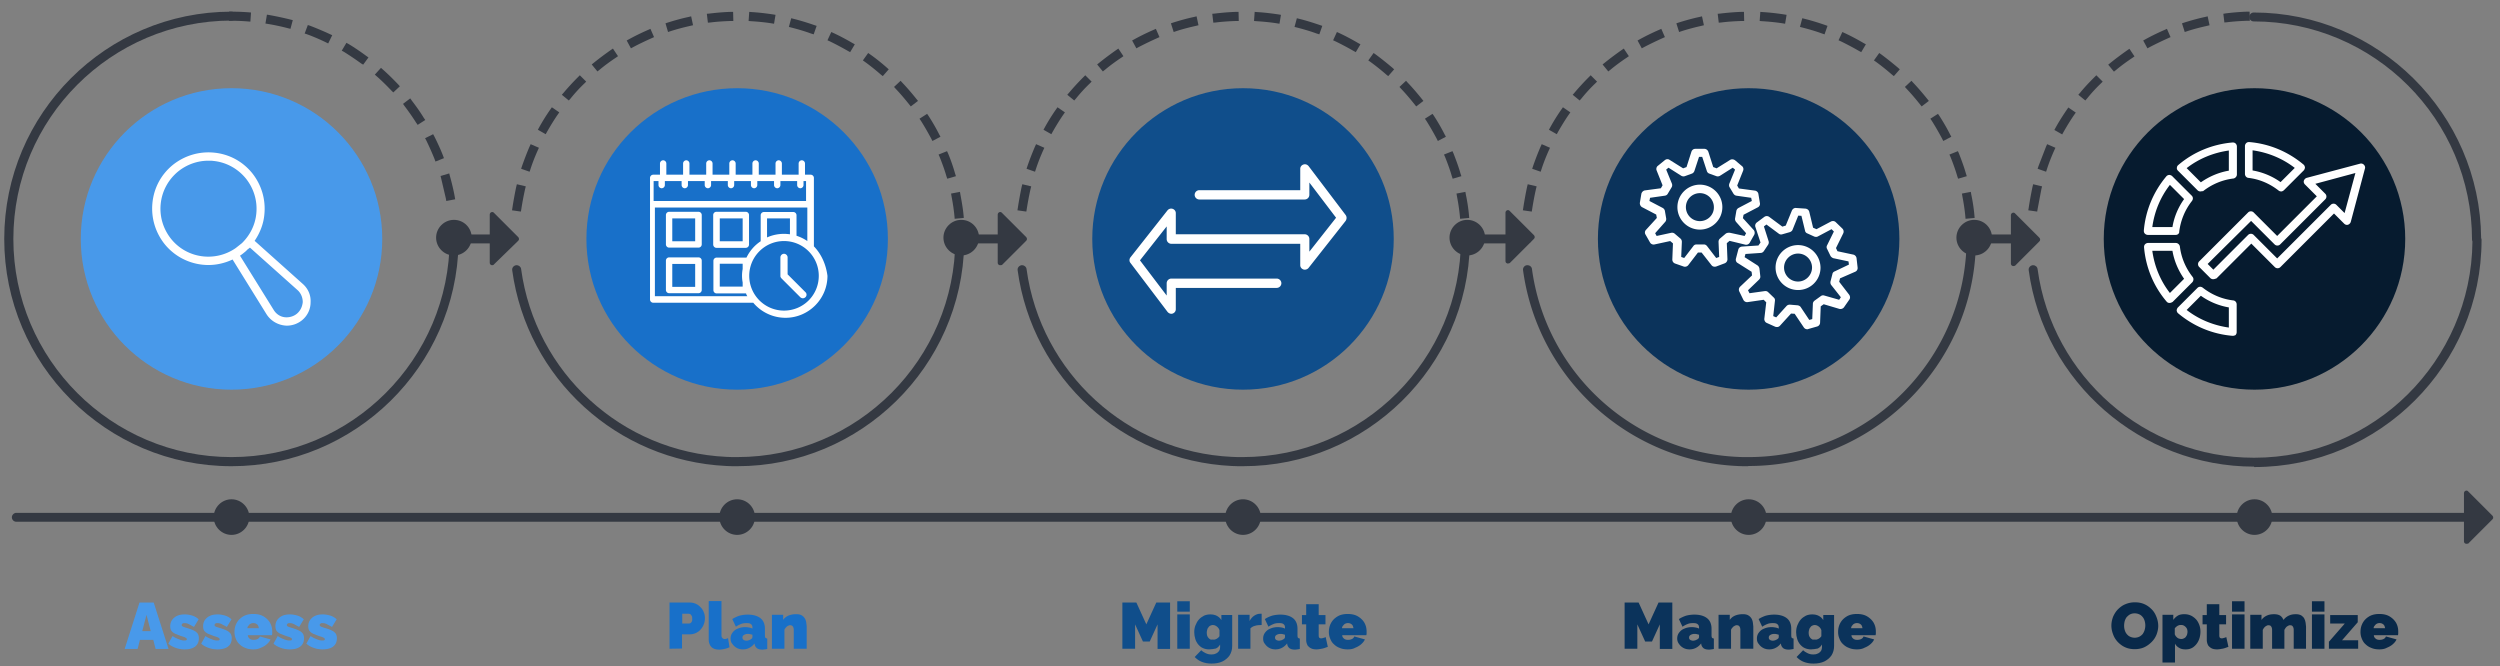 <svg xmlns="http://www.w3.org/2000/svg" xmlns:xlink="http://www.w3.org/1999/xlink" viewBox="0 0 1179.2 314.2" xmlns:v="https://vecta.io/nano"><rect x="0" y="0" width="1179.2" height="314.2" fill="#808080" stroke="none"/><circle cx="109.2" cy="112.7" r="71.1" fill="#4899ea"/><circle cx="347.7" cy="112.7" r="71.1" fill="#1870c9"/><circle cx="586.3" cy="112.7" r="71.1" fill="#104e8b"/><circle cx="824.8" cy="112.7" r="71.1" fill="#0b335b"/><circle cx="1063.4" cy="112.7" r="71.1" fill="#061b2f"/><g fill="#343942"><path d="M1163.4 256.5c-.2 0-.3 0-.5-.1-.5-.2-.7-.6-.7-1.1v-22.7c0-.5.3-.9.7-1.1.5-.2 1-.1 1.3.3l11.4 11.4c.2.2.4.5.4.9s-.1.6-.4.9l-11.4 11.4c-.2 0-.5.1-.8.1zM109.2 219.9C50.1 219.9 2 171.8 2 112.7S50.1 5.5 109.2 5.5c1.2 0 2.1 1 2.1 2.1s-1 2.1-2.1 2.1C52.4 9.8 6.3 56 6.3 112.7s46.2 102.9 102.9 102.9 102.9-46.2 102.9-102.9c0-1.2 1-2.1 2.1-2.1h27.7c1.2 0 2.1 1 2.1 2.1 0 1.2-1 2.1-2.1 2.1h-25.6c-1.1 58.1-48.9 105.1-107.1 105.1z"/><path d="M109.2 218.7c-58.4 0-106-47.5-106-106s47.5-106 106-106c.5 0 .9.4.9.9s-.4.9-.9.9C51.8 8.6 5.1 55.3 5.1 112.7s46.7 104.1 104.1 104.1 104.1-46.7 104.1-104.1c0-.5.4-.9.9-.9h27.7c.5 0 .9.4.9.9s-.4.9-.9.9h-26.8c-.4 58-47.8 105.1-105.9 105.1z"/><path d="M210.3 93.6l-2.2-9.4-.3-1.2 4.1-1.2.3 1.2c.9 3.2 1.7 6.5 2.3 9.8l.2 1.2-4.2.8-.2-1.2zM205 75.1c-1.2-3-2.5-5.9-3.9-8.8l-.6-1.1 3.8-1.9.6 1.1c1.5 3 2.9 6 4.1 9.1l.4 1.1-4 1.6-.4-1.1zm-8.7-17.2c-1.7-2.7-3.6-5.4-5.5-7.9l-.7-1 3.4-2.6.7 1c2 2.6 4 5.4 5.7 8.2l.7 1-3.6 2.3-.7-1zm-11.7-15.2c-2.2-2.3-4.5-4.6-6.9-6.7l-.9-.8 2.9-3.2.9.8c2.5 2.2 4.9 4.6 7.2 7l.8.9-3.1 2.9-.9-.9zm-14.3-12.8c-2.6-1.9-5.3-3.7-8-5.4l-1.1-.6 2.2-3.7 1.1.6c2.8 1.7 5.6 3.6 8.3 5.6l1 .7-2.5 3.4-1-.6zM153.8 20c-2.9-1.4-5.9-2.7-8.9-3.8l-1.2-.4 1.5-4 1.2.4c3.1 1.2 6.2 2.5 9.2 3.9l1.1.5-1.9 3.9-1-.5zm-18-6.7c-3.1-.8-6.3-1.5-9.4-2l-1.2-.2.7-4.2 1.2.2c3.3.6 6.6 1.3 9.8 2.1l1.2.3-1.1 4.1-1.2-.3zm-19-3.2a97.18 97.18 0 0 0-7.7-.3H108V5.5h1.2a108.96 108.96 0 0 1 8 .3l1.2.1-.3 4.3-1.3-.1z"/><path d="M211.5 93.3l-2.2-9.5 1.8-.5 2.3 9.6-1.9.4zm-5.3-18.6l-4-8.9 1.6-.8c1.5 2.9 2.8 6 4.1 9l-1.7.7zm-8.8-17.4l-5.6-8 1.4-1.1 5.7 8.1-1.5 1zm-11.9-15.4c-2.2-2.4-4.5-4.7-7-6.8l1.2-1.4 7.1 6.9-1.3 1.3zm-14.5-13l-8.1-5.4.9-1.6 8.2 5.5-1 1.5zm-16.6-10.1l-9-3.8.6-1.7c3.1 1.1 6.2 2.4 9.1 3.9l-.7 1.6zm-18.3-6.7l-9.5-2.1.3-1.8c3.2.5 6.5 1.3 9.7 2.1l-.5 1.8zm-19.2-3.2l-7.7-.3V6.7l7.9.3-.2 1.9zm230.9 211c-1.9 0-3.6 0-5.2-.1-51.5-2.5-94-41.3-101-92.3-.2-1.2.7-2.2 1.8-2.4h.1.2c1.1 0 2 .8 2.1 1.8 6.7 49 47.5 86.3 96.9 88.6 1.6.1 3.2.1 5 .1 56.7 0 102.9-46.2 102.9-102.9 0-1.2 1-2.1 2.1-2.1h27.6c1.2 0 2.1 1 2.1 2.1 0 1.2-1 2.1-2.1 2.1h-25.5c-1 58.1-48.8 105.1-107 105.1h0z"/><path d="M347.8 218.7h0c-1.8 0-3.6 0-5.1-.1-50.9-2.4-92.9-40.8-99.8-91.3-.1-.5.3-1 .8-1 .5-.1 1 .3 1 .8 6.8 49.6 48.1 87.3 98.1 89.7 1.6.1 3.3.1 5 .1 57.4 0 104.1-46.7 104.1-104.1 0-.5.4-.9.9-.9h27.6c.5 0 .9.4.9.9s-.4.9-.9.9h-26.7c-.5 57.9-47.8 104.9-105.9 105h0zM450.2 102c-.3-3.2-.8-6.4-1.4-9.5l-.2-1.2 4.2-.8.2 1.2c.6 3.3 1.2 6.6 1.5 9.9l.1 1.2-4.3.4-.1-1.2zm-208.7-2.8l.2-1.2a171.55 171.55 0 0 1 1.8-9.9l.3-1.2 4.2 1-.3 1.2c-.7 3.1-1.3 6.3-1.8 9.5l-.2 1.2-4.2-.6zm204.9-16.1c-.9-3.1-2-6.1-3.2-9.1l-.5-1.1 4-1.6.5 1.1a82.17 82.17 0 0 1 3.3 9.5l.4 1.2-4.1 1.2-.4-1.2zm-200.6-3.5l.4-1.2c1.1-3.1 2.3-6.3 3.6-9.3l.5-1.1 3.9 1.7-.5 1.1c-1.3 2.9-2.5 5.9-3.5 9l-.4 1.2-4-1.4zm193.4-14.3c-1.5-2.8-3.1-5.6-4.8-8.3l-.7-1 3.6-2.3.7 1c1.8 2.8 3.5 5.7 5 8.7l.6 1.1-3.8 2-.6-1.2zm-185.5-4.1l.6-1.1c1.6-2.9 3.4-5.8 5.3-8.5l.7-1 3.5 2.4-.7 1c-1.8 2.6-3.5 5.4-5.1 8.2l-.6 1.1-3.7-2.1zm175.1-12c-2-2.5-4.1-5-6.3-7.3l-.8-.9 3.1-2.9.8.9c2.3 2.4 4.5 5 6.6 7.6l.8 1-3.4 2.6-.8-1zM265 44.7l.8-.9c2.1-2.5 4.4-5 6.8-7.4l.9-.9 3 3-.9.9a72.95 72.95 0 0 0-6.5 7.1l-.8.9-3.3-2.7zm150.5-9.5a109.44 109.44 0 0 0-7.5-6l-1-.7 2.5-3.5 1 .7c2.7 1.9 5.3 4 7.8 6.2l.9.8-2.8 3.2-.9-.7zm-136.4-4.8l1-.8c2.6-2.1 5.3-4.1 8-6l1-.7 2.4 3.6-1 .7c-2.7 1.8-5.3 3.7-7.7 5.7l-1 .8-2.7-3.3zM399.9 24a137.97 137.97 0 0 0-8.5-4.5l-1.1-.5 1.8-3.9 1.1.5c3 1.4 6 3 8.9 4.7l1.1.6-2.2 3.7-1.1-.6zm-104.3-4.9l1.1-.6c2.9-1.6 6-3.1 9-4.4l1.1-.5 1.7 3.9-1.1.5c-2.9 1.3-5.9 2.7-8.7 4.2l-1.1.6-2-3.7zm86.9-3.3c-3-1.1-6.1-2-9.2-2.8l-1.2-.3 1.1-4.1 1.2.3c3.2.8 6.4 1.8 9.6 2.9l1.2.4-1.4 4-1.3-.4zM313.9 11l1.2-.4c3.2-1 6.4-1.9 9.7-2.6l1.2-.3.9 4.2-1.3.3c-3.1.7-6.2 1.5-9.3 2.5l-1.2.4-1.2-4.1zm50 0c-3.2-.5-6.4-.8-9.6-1l-1.2-.1.3-4.3 1.2.1c3.3.2 6.7.6 10 1.1l1.2.2-.7 4.2-1.2-.2zm-30.5-4.5l1.2-.1c3.3-.4 6.7-.7 10-.8h1.2l.1 4.3h-1.2c-3.2.1-6.4.3-9.6.7l-1.2.1-.5-4.2z"/><path d="M453.8 112.7H452v-1.1h1.8v1.1zm-2.4-10.8c-.3-3.2-.8-6.5-1.5-9.6l1.8-.4 1.5 9.8-1.8.2zm-206.8-3.5l-1.8-.2c.4-3.3 1.1-6.5 1.8-9.7l1.8.4-1.8 9.5zm203-15.6c-.9-3.1-2-6.2-3.2-9.2l1.7-.7 3.3 9.3-1.8.6zm-198.5-3.4l-1.7-.6c1-3.1 2.3-6.2 3.6-9.2l1.7.7c-1.4 3-2.6 6.1-3.6 9.1zm191.2-14.6c-1.5-2.9-3.1-5.7-4.9-8.4l1.5-1 5 8.6-1.6.8zM257 61.7l-1.6-.9c1.6-2.9 3.4-5.7 5.3-8.4l1.5 1c-1.9 2.7-3.6 5.5-5.2 8.3zm172.7-13.3l-6.4-7.4 1.3-1.3 6.5 7.5-1.4 1.2zm-161.6-2.7l-1.4-1.2 6.7-7.3 1.3 1.3-6.6 7.2zm148.2-11.4l-7.6-6.1 1.1-1.5c2.7 1.9 5.3 4 7.8 6.2l-1.3 1.4zM281.9 32l-1.2-1.4 8-5.9 1 1.5-7.8 5.8zm118.7-9.1l-8.6-4.5.8-1.6 8.8 4.6-1 1.5zm-102.5-1.7l-.9-1.6c2.9-1.6 5.9-3 8.9-4.3l.7 1.7c-2.9 1.2-5.9 2.6-8.7 4.2zm84.8-6.6l-9.3-2.9.5-1.8c3.2.8 6.4 1.8 9.5 2.9l-.7 1.8zM316 13.5l-.6-1.7 9.6-2.6.4 1.8-9.4 2.5zm48.1-3.7l-9.7-1.1.1-1.8c3.3.2 6.6.6 9.8 1.1l-.2 1.8zM335 9.3l-.2-1.8c3.3-.4 6.6-.7 9.9-.7l.1 1.8-9.8.7zm251.3 210.6c-1.9 0-3.6 0-5.3-.1-51.5-2.5-94-41.3-101-92.3-.2-1.2.7-2.2 1.8-2.4h.1.2c1.1 0 2 .8 2.1 1.8 6.7 49 47.5 86.3 96.9 88.6 1.6.1 3.3.1 5 .1 56.8 0 103-46.2 103-102.9 0-1.2 1-2.1 2.1-2.1h29.2c1.2 0 2.1 1 2.1 2.1 0 1.2-1 2.1-2.1 2.1h-27.1c-1 58.1-48.8 105.1-107 105.1z"/><path d="M586.3 218.7c-1.9 0-3.6 0-5.2-.1-50.9-2.4-92.9-40.8-99.8-91.3-.1-.5.3-1 .8-1 .5-.1 1 .3 1 .8 6.8 49.6 48.1 87.3 98.1 89.7 1.6.1 3.3.1 5.1.1 57.5 0 104.2-46.7 104.2-104.1 0-.5.4-.9.9-.9h29.2c.5 0 .9.4.9.9s-.4.9-.9.9h-28.3c-.5 57.9-47.9 105-106 105zM688.6 102c-.3-3.2-.8-6.4-1.4-9.5l-.2-1.2 4.2-.8.2 1.2c.7 3.3 1.2 6.6 1.5 9.9l.1 1.2-4.3.4-.1-1.2zm-208.7-2.8l.2-1.2a171.55 171.55 0 0 1 1.8-9.9l.3-1.2 4.2 1-.3 1.2c-.7 3.1-1.3 6.3-1.8 9.5l-.2 1.2-4.2-.6zm204.9-16.1c-.9-3.1-2-6.1-3.2-9.1l-.5-1.1 4-1.6.5 1.1c1.2 3.1 2.4 6.3 3.3 9.5l.4 1.2-4.1 1.2-.4-1.2zm-200.6-3.5l.4-1.2c1.1-3.2 2.3-6.3 3.6-9.3l.5-1.1 3.9 1.7-.5 1.1c-1.3 2.9-2.5 5.9-3.5 9l-.4 1.2-4-1.4zm193.4-14.3c-1.5-2.8-3.1-5.6-4.8-8.3l-.7-1 3.6-2.3.7 1c1.8 2.8 3.5 5.7 5 8.7l.6 1.1-3.8 2-.6-1.2zm-185.4-4.1l.6-1.1c1.6-2.9 3.4-5.8 5.3-8.5l.7-1 3.5 2.4-.7 1c-1.8 2.6-3.5 5.4-5.1 8.2l-.6 1.1-3.7-2.1zm175-12c-2-2.5-4.1-5-6.3-7.3l-.8-.9 3.1-2.9.8.9c2.3 2.4 4.5 5 6.6 7.6l.8 1-3.4 2.6-.8-1zm-163.8-4.5l.8-.9c2.1-2.5 4.4-5 6.8-7.4l.9-.9 3 3-.9.9a72.95 72.95 0 0 0-6.5 7.1l-.8.9-3.3-2.7zm150.5-9.5a109.44 109.44 0 0 0-7.5-6l-1-.7 2.5-3.5 1 .7c2.7 2 5.3 4.1 7.8 6.2l.9.8-2.8 3.2-.9-.7zm-136.4-4.8l1-.8c2.6-2.1 5.3-4.1 8-6l1-.7 2.4 3.6-1 .7c-2.7 1.8-5.3 3.7-7.7 5.7l-1 .8-2.7-3.3zM638.4 24a137.97 137.97 0 0 0-8.5-4.5l-1.1-.5 1.8-3.9 1.1.5c3 1.4 6 3 8.9 4.7l1.1.6-2.2 3.7-1.1-.6zM534 19.1l1.1-.6c2.9-1.6 6-3.1 9-4.4l1.1-.5 1.7 3.9-1.1.5c-2.9 1.3-5.8 2.7-8.7 4.2l-1.1.6-2-3.7zm87-3.3c-3-1.1-6.1-2-9.2-2.8l-1.2-.3 1.1-4.1 1.2.3c3.2.8 6.4 1.8 9.6 2.9l1.2.4-1.4 4-1.3-.4zM552.3 11l1.2-.4c3.2-1 6.4-1.9 9.7-2.6l1.2-.3.9 4.2-1.2.3c-3.1.7-6.3 1.5-9.3 2.5l-1.2.4-1.3-4.1zm50 0c-3.2-.5-6.4-.8-9.6-1l-1.2-.1.3-4.3 1.2.1c3.3.2 6.7.6 10 1.1l1.2.2-.7 4.2-1.2-.2zm-30.5-4.5l1.2-.1c3.3-.4 6.7-.7 10-.8h1.2l.1 4.3h-1.2c-3.2.1-6.4.3-9.6.7l-1.2.1-.5-4.2z"/><path d="M692.2 112.7h-1.8v-1.1h1.8v1.1zm-2.4-10.8c-.3-3.2-.8-6.5-1.5-9.6l1.8-.4 1.5 9.8-1.8.2zm-206.7-3.5l-1.8-.2c.4-3.3 1.1-6.5 1.8-9.7l1.8.4c-.8 3.1-1.4 6.3-1.8 9.5zM686 82.8c-.9-3.1-2-6.2-3.2-9.2l1.7-.7 3.3 9.3-1.8.6zm-198.5-3.4l-1.7-.6 3.6-9.2 1.7.7c-1.4 3-2.6 6.1-3.6 9.1zm191.2-14.6c-1.5-2.9-3.1-5.7-4.9-8.4l1.5-1 5 8.6-1.6.8zm-183.3-3.1l-1.6-.9c1.6-2.9 3.4-5.7 5.3-8.4l1.5 1-5.2 8.3zm172.7-13.3l-6.4-7.4 1.3-1.3 6.5 7.5-1.4 1.2zm-161.6-2.7l-1.4-1.2 6.7-7.3 1.3 1.3-6.6 7.2zm148.3-11.4l-7.6-6.1 1.1-1.5c2.7 1.9 5.3 4 7.8 6.2l-1.3 1.4zM520.4 32l-1.2-1.4a78.59 78.59 0 0 1 8-5.9l1 1.5c-2.7 1.8-5.3 3.8-7.8 5.8zM639 22.9l-8.6-4.5.8-1.6 8.8 4.6-1 1.5zm-102.5-1.7l-.9-1.6c2.9-1.6 5.9-3 8.9-4.3l.7 1.7c-2.9 1.2-5.8 2.6-8.7 4.2zm84.9-6.6l-9.3-2.9.5-1.8c3.2.8 6.4 1.8 9.5 2.9l-.7 1.8zm-67-1.1l-.6-1.7 9.6-2.6.4 1.8-9.4 2.5zm48.1-3.7l-9.7-1.1.1-1.8c3.3.2 6.6.6 9.8 1.1l-.2 1.8zm-29.1-.5l-.2-1.8c3.3-.4 6.6-.7 9.9-.7l.1 1.8-9.8.7zm251.2 210.6c-1.8 0-3.6 0-5.2-.1-51.5-2.5-94-41.3-101-92.3-.2-1.2.7-2.3 1.8-2.4h.3c1.1 0 2 .8 2.1 1.8 6.7 49 47.5 86.3 96.9 88.6 1.6.1 3.3.1 5 .1h.2c56.7 0 102.9-46.2 102.9-102.9 0-1.2 1-2.1 2.1-2.1H959c1.2 0 2.1 1 2.1 2.1 0 1.2-1 2.1-2.1 2.1h-27c-1.1 58-49 105-107.2 105h-.2v.1z"/><path d="M824.8 218.7h-.2c-1.8 0-3.5 0-5.1-.1-50.9-2.4-92.9-40.8-99.8-91.3-.1-.5.3-1 .8-1 .5-.1 1 .3 1 .8 6.8 49.6 48.1 87.3 98.1 89.7 1.6.1 3.3.1 5.1.1h.2c57.4 0 104.1-46.7 104.1-104.1 0-.5.4-.9.9-.9H959c.5 0 .9.4.9.9s-.4.9-.9.9h-28.2c-.5 57.9-47.8 105-106 105zM927 102c-.3-3.2-.8-6.4-1.4-9.5l-.2-1.2 4.2-.8.2 1.2c.7 3.3 1.2 6.6 1.5 9.9l.1 1.2-4.3.4-.1-1.2zm-208.7-2.8l.2-1.2a171.55 171.55 0 0 1 1.8-9.9l.3-1.2 4.2 1-.3 1.2c-.7 3.1-1.3 6.3-1.8 9.5l-.2 1.2-4.2-.6zm204.9-16.1c-.9-3.1-2-6.1-3.2-9.1l-.5-1.1 4-1.6.5 1.1c1.2 3.1 2.4 6.3 3.3 9.5l.4 1.2-4.1 1.2-.4-1.2zm-200.5-3.5l.4-1.2c1.1-3.2 2.3-6.3 3.6-9.3l.5-1.1 3.9 1.7-.5 1.1c-1.3 2.9-2.5 5.9-3.5 9l-.4 1.2-4-1.4zM916 65.3c-1.5-2.8-3.1-5.6-4.8-8.3l-.7-1 3.6-2.3.7 1c1.8 2.8 3.5 5.7 5 8.7l.6 1.1-3.8 2-.6-1.2zm-185.4-4.1l.6-1.1c1.6-2.9 3.4-5.8 5.3-8.5l.7-1 3.5 2.4-.7 1c-1.8 2.6-3.5 5.4-5.1 8.2l-.6 1.1-3.7-2.1zm175-12c-2-2.5-4.1-5-6.3-7.3l-.8-.9 3.1-2.9.8.9c2.3 2.4 4.5 5 6.6 7.6l.8 1-3.4 2.6-.8-1zm-163.8-4.5l.8-.9c2.1-2.5 4.4-5 6.8-7.4l.9-.9 3 3-.9.9a72.95 72.95 0 0 0-6.5 7.1l-.8.9-3.3-2.7zm150.6-9.5a109.44 109.44 0 0 0-7.5-6l-1-.7 2.5-3.5 1 .7c2.7 2 5.3 4.1 7.8 6.2l.9.8-2.8 3.2-.9-.7zm-136.5-4.8l1-.8c2.6-2.1 5.3-4.1 8-6l1-.7 2.4 3.6-1 .7c-2.7 1.8-5.3 3.7-7.7 5.7l-1 .8-2.7-3.3zM876.8 24a137.97 137.97 0 0 0-8.5-4.5l-1.1-.5 1.8-3.9 1.1.5c3 1.4 6 3 8.9 4.7l1.1.6-2.2 3.7-1.1-.6zm-104.4-4.9l1.1-.6c2.9-1.6 6-3.1 9-4.4l1.1-.5 1.7 3.9-1.1.5c-2.9 1.3-5.8 2.7-8.7 4.2l-1.1.6-2-3.7zm87-3.3c-3-1.1-6.1-2-9.2-2.8l-1.2-.3 1.1-4.1 1.2.3c3.2.8 6.4 1.8 9.6 2.9l1.1.4-1.4 4-1.2-.4zM790.7 11l1.2-.4c3.2-1 6.4-1.9 9.7-2.6l1.2-.3.9 4.2-1.2.3c-3.1.7-6.2 1.5-9.3 2.5l-1.2.4-1.3-4.1zm50.1 0c-3.2-.5-6.4-.8-9.6-1l-1.2-.1.3-4.3 1.2.1c3.3.2 6.7.6 10 1.1l1.2.2-.7 4.2-1.2-.2zm-30.6-4.5l1.2-.1c3.3-.4 6.7-.7 10-.8h1.2l.1 4.3h-1.2c-3.2.1-6.4.3-9.6.7l-1.2.1-.5-4.2z"/><path d="M930.6 112.7h-1.8v-1.1h1.8v1.1zm-2.4-10.8c-.3-3.2-.8-6.5-1.5-9.6l1.8-.4 1.5 9.8-1.8.2zm-206.7-3.5l-1.8-.2c.4-3.3 1.1-6.5 1.8-9.7l1.8.4c-.8 3.1-1.4 6.3-1.8 9.5zm202.9-15.6c-.9-3.1-2-6.2-3.2-9.2l1.7-.7 3.3 9.3-1.8.6zm-198.5-3.4l-1.7-.6 3.6-9.2 1.7.7-3.6 9.1zm191.2-14.6c-1.5-2.9-3.1-5.7-4.9-8.4l1.5-1 5 8.6-1.6.8zm-183.2-3.1l-1.6-.9c1.6-2.9 3.4-5.7 5.3-8.4l1.5 1c-1.9 2.7-3.7 5.5-5.2 8.3zm172.7-13.3l-6.4-7.4 1.3-1.3 6.5 7.5-1.4 1.2zm-161.7-2.7l-1.4-1.2 6.7-7.3 1.3 1.3-6.6 7.2zm148.3-11.4l-7.6-6.1 1.1-1.5c2.7 1.9 5.3 4 7.8 6.2l-1.3 1.4zM758.8 32l-1.2-1.4 8-5.9 1 1.5c-2.7 1.8-5.3 3.8-7.8 5.8zm118.6-9.1l-8.6-4.5.8-1.6 8.8 4.6-1 1.5zm-102.5-1.7l-.9-1.6c2.9-1.6 5.9-3 8.9-4.3l.7 1.7c-2.9 1.2-5.8 2.6-8.7 4.2zm84.9-6.6l-9.3-2.9.5-1.8c3.2.8 6.4 1.8 9.5 2.9l-.7 1.8zm-67-1.1l-.6-1.7 9.6-2.6.4 1.8-9.4 2.5zm48.1-3.7l-9.7-1.1.1-1.8c3.3.2 6.6.6 9.8 1.1l-.2 1.8zm-29.1-.5l-.2-1.8c3.3-.4 6.6-.7 9.9-.7l.1 1.8-9.8.7zm251.4 210.8c-53.4 0-99.1-39.8-106.3-92.6-.2-1.2.7-2.2 1.8-2.4h.3c1.1 0 2 .8 2.1 1.9 6.9 50.7 50.8 88.9 102 88.9h.2c56.3 0 102.4-45.7 102.9-102-.1-.3-.2-.5-.2-.8 0-56.8-46.2-103-103-103-1.2 0-2.1-1-2.1-2.1s1-2.1 2.1-2.1c58.7 0 106.8 47.7 107.3 106.4.1.3.2.5.2.8 0 59.1-48.1 107.2-107.2 107.2h-.1v-.2z"/><path d="M1063.4 218.8h-.2c-52.8 0-97.9-39.4-105.1-91.6-.1-.5.3-1 .8-1 .5-.1 1 .3 1 .8 7 51.3 51.4 90 103.3 90h.2c57.2 0 103.8-46.4 104.1-103.5-.1-.1-.2-.3-.2-.5 0-57.5-46.8-104.2-104.2-104.2-.5 0-.9-.4-.9-.9s.4-.9.9-.9c58.3 0 105.7 47.3 106 105.5.1.1.2.3.2.5.1 58.3-47.5 105.8-105.9 105.8zM956.7 99.2l.2-1.2a171.55 171.55 0 0 1 1.8-9.9l.3-1.2 4.2 1-.3 1.2-1.8 9.5-.2 1.2-4.2-.6zm4.4-19.6l.4-1.2 3.6-9.3.5-1.1 3.9 1.7-.5 1.1c-1.3 2.9-2.5 5.9-3.5 9l-.4 1.2-4-1.4zm7.9-18.3l.6-1.1c1.6-2.9 3.4-5.7 5.3-8.5l.7-1 3.5 2.4-.7 1c-1.8 2.6-3.5 5.4-5.1 8.2l-.6 1.1-3.7-2.1zm11.3-16.6l.8-.9c2.1-2.6 4.4-5 6.8-7.4l.9-.9 3 3-.9.9a72.95 72.95 0 0 0-6.5 7.1l-.8.9-3.3-2.7zm14.1-14.2l1-.8c2.6-2.1 5.3-4.1 8-6l1-.7 2.4 3.6-1 .7c-2.7 1.8-5.3 3.7-7.7 5.7l-1 .8-2.7-3.3zm16.5-11.4l1.1-.6c2.9-1.6 6-3.1 9-4.4l1.1-.5 1.7 3.9-1.1.5c-2.9 1.3-5.8 2.7-8.7 4.2l-1.1.6-2-3.7zm18.3-8.1l1.2-.4c3.2-1 6.4-1.9 9.7-2.6l1.2-.3.9 4.2-1.2.3c-3.1.7-6.3 1.5-9.3 2.5l-1.2.4-1.3-4.1zm19.5-4.5l1.2-.2c3.3-.4 6.7-.7 10-.8h1.2l.1 4.3h-1.2c-3.2.1-6.4.3-9.6.7l-1.2.1-.5-4.1z"/><path d="M959.9 98.4l-1.8-.2 1.8-9.7 1.8.4-1.8 9.5zm4.5-19l-1.7-.6 3.6-9.2 1.7.7c-1.4 3-2.6 6.1-3.6 9.1zm7.9-17.7l-1.6-.9c1.6-2.9 3.4-5.7 5.3-8.4l1.5 1c-1.9 2.7-3.6 5.5-5.2 8.3zm11.1-16l-1.4-1.2 6.7-7.3 1.3 1.3-6.6 7.2zM997.3 32l-1.2-1.4a78.59 78.59 0 0 1 8-5.9l1 1.5c-2.7 1.8-5.3 3.8-7.8 5.8zm16.1-10.8l-.9-1.6c2.9-1.6 5.9-3 8.9-4.3l.7 1.7c-2.9 1.2-5.9 2.6-8.7 4.2zm17.9-7.7l-.6-1.7 9.6-2.6.4 1.8-9.4 2.5zm19-4.1l-.2-1.8 9.9-.8.1 1.8c-3.3.1-6.6.4-9.8.8zM7.7 246.1c-1.2 0-2.1-1-2.1-2.1s1-2.1 2.1-2.1h1156.8c1.2 0 2.1 1 2.1 2.1s-1 2.1-2.1 2.1H7.7z"/><use xlink:href="#B"/><use xlink:href="#C"/><use xlink:href="#B" x="477.1"/><use xlink:href="#C" x="477.1"/><use xlink:href="#B" x="954.2"/><use xlink:href="#C" x="-133.6" y="-131.8"/><use xlink:href="#C" x="105.7" y="-131.8"/><use xlink:href="#B" x="582.9" y="-131.8"/><use xlink:href="#C" x="583.5" y="-131.8"/><path d="M949.7 125.5c-.2 0-.3 0-.5-.1-.5-.2-.7-.6-.7-1.1v-22.8c0-.5.3-.9.7-1.1.5-.2 1-.1 1.3.3l11.4 11.4c.2.2.4.5.4.9s-.1.6-.4.9l-11.4 11.4c-.2.1-.5.2-.8.2zm-238.4-1.2c-.2 0-.3 0-.5-.1-.5-.2-.7-.6-.7-1.1v-22.8c0-.5.3-.9.7-1.1.5-.2 1-.1 1.3.3l11.4 11.4c.2.2.4.5.4.9s-.1.6-.4.9l-11.4 11.4c-.2 0-.5.2-.8.2zm-239.5.8c-.2 0-.3 0-.5-.1-.5-.2-.7-.6-.7-1.1v-22.7c0-.5.3-.9.7-1.1.5-.2 1-.1 1.3.3l11.4 11.4c.2.2.4.5.4.9s-.1.6-.4.9L472.6 125c-.2 0-.5.1-.8.1zm-239.6 0c-.2 0-.3 0-.5-.1-.5-.2-.7-.6-.7-1.1v-22.7c0-.5.3-.9.7-1.1.5-.2 1-.1 1.3.3l11.4 11.4c.2.2.4.5.4.9s-.1.6-.4.9L233 124.7c-.2.3-.5.4-.8.4z"/></g><g fill="#4899ea"><path d="M65.8 284.2h6.7l7 21.9h-6.1l-1.1-4.3H66l-1.1 4.3h-6.1l7-21.9zm5.3 13.5l-2-7.7-2 7.7h4z"/><use xlink:href="#D"/><use xlink:href="#E"/><path d="M119.5 306.3c-1.4 0-2.7-.2-3.8-.7-1.1-.4-2-1-2.8-1.8-.8-.7-1.3-1.6-1.7-2.6a8.15 8.15 0 0 1-.6-3.1c0-1.5.3-2.9 1-4.2s1.7-2.3 3-3.1 2.9-1.2 4.9-1.2 3.6.4 4.9 1.2 2.3 1.8 3 3c.7 1.3 1 2.6 1 4.1v.9c0 .3-.1.6-.1.8h-11.4c0 .5.2 1 .5 1.3s.6.6 1 .7c.4.2.9.2 1.3.2.6 0 1.2-.1 1.8-.4s.9-.7 1.1-1.2l5 1.4c-.4.9-1 1.6-1.8 2.3s-1.7 1.2-2.7 1.6c-1.1.6-2.3.8-3.6.8zm-2.8-10h5.4c-.1-.5-.2-.9-.4-1.3a2.36 2.36 0 0 0-.9-.8c-.4-.2-.8-.3-1.3-.3s-.9.1-1.3.3a2.36 2.36 0 0 0-.9.8c-.4.4-.6.8-.6 1.3z"/><use xlink:href="#D" x="49.6"/><use xlink:href="#E" x="49.6"/></g><g fill="#1870c9"><path d="M315.8 306v-21.8h9.4c1.1 0 2.1.2 3 .6s1.7 1 2.3 1.7a6.08 6.08 0 0 1 1.5 2.4c.4.9.5 1.8.5 2.7 0 1.3-.3 2.5-.9 3.7-.6 1.1-1.4 2.1-2.5 2.8s-2.3 1.1-3.8 1.1h-3.6v6.7l-5.9.1h0zm6-11.9h3.2c.2 0 .5-.1.7-.2s.4-.4.6-.7.2-.8.2-1.4-.1-1.1-.3-1.4-.4-.6-.6-.7c-.3-.1-.5-.2-.8-.2h-3v4.6h0zm12.6-10.6h5.9v16c0 .6.1 1.1.4 1.4s.6.5 1.1.5c.2 0 .5 0 .8-.1l.8-.3.7 4.3c-.7.3-1.5.6-2.4.8s-1.7.3-2.5.3c-1.6 0-2.8-.4-3.6-1.2s-1.3-2-1.3-3.5v-18.2h.1z"/><use xlink:href="#F"/><use xlink:href="#G"/></g><g fill="#104e8b"><path d="M546,306v-11.5l-3.7,8.1h-3.2l-3.7-8.1V306h-6v-21.8h6.6l4.7,10.3l4.7-10.3h6.5v21.9H546V306z"/><use xlink:href="#H"/><use xlink:href="#I"/><path d="M595 294.8c-1.1 0-2.2.1-3.1.4-.9.2-1.6.7-2.1 1.2v9.6H584v-16h5.4v2.9c.6-1.1 1.3-1.9 2.2-2.5s1.8-.9 2.7-.9h.5.3v5.3h-.1z"/><use xlink:href="#F" x="251.2"/><path d="M626.3 305.1l-1.7.6c-.6.2-1.2.3-1.8.4s-1.2.2-1.8.2c-.9 0-1.7-.1-2.4-.4s-1.3-.8-1.8-1.4a5.38 5.38 0 0 1-.7-2.7v-7.3h-2v-4.4h2V285h5.9v5.1h3.2v4.4H622v5.2c0 .5.1.9.3 1.1s.5.3.9.3c.3 0 .6-.1 1-.2s.7-.2 1.1-.4l1 4.6zm9.4 1.2c-1.4 0-2.7-.2-3.8-.7-1.1-.4-2-1-2.8-1.8-.8-.7-1.3-1.6-1.7-2.6a8.15 8.15 0 0 1-.6-3.1c0-1.5.3-2.9 1-4.2s1.7-2.3 3-3.1 2.9-1.2 4.9-1.2 3.6.4 4.9 1.2 2.3 1.8 3 3c.7 1.3 1 2.6 1 4.1v.9c0 .3-.1.6-.1.8h-11.4c0 .5.2 1 .5 1.3s.6.6 1 .7c.4.2.9.2 1.3.2.6 0 1.2-.1 1.8-.4s.9-.7 1.1-1.2l5 1.4c-.4.9-1 1.6-1.8 2.3s-1.7 1.2-2.7 1.6c-1.1.6-2.2.8-3.6.8zm-2.7-10h5.4c-.1-.5-.2-.9-.4-1.3a2.36 2.36 0 0 0-.9-.8c-.4-.2-.8-.3-1.3-.3s-.9.1-1.3.3a2.36 2.36 0 0 0-.9.8c-.4.4-.6.8-.6 1.3z"/></g><g fill="#0b335b"><path d="M782.9 306v-11.5l-3.7 8.1H776l-3.7-8.1V306h-6v-21.8h6.6l4.7 10.3 4.7-10.3h6.5v21.9h-5.9v-.1zm8.2-4.8c0-1.1.3-2 .9-2.8s1.4-1.5 2.5-1.9c1.1-.5 2.3-.7 3.6-.7.6 0 1.2.1 1.8.2a5.27 5.27 0 0 1 1.5.5v-.5c0-.7-.2-1.3-.7-1.6-.4-.4-1.2-.5-2.1-.5s-1.8.1-2.5.4c-.8.3-1.6.7-2.5 1.3l-1.7-3.6c1.1-.7 2.2-1.2 3.4-1.6a16 16 0 0 1 3.9-.5c2.6 0 4.6.6 6 1.7s2.1 2.8 2.1 5v3.1c0 .5.1.9.2 1.1.2.2.5.3.9.4v4.9c-.5.1-.9.2-1.3.2-.4.1-.8.1-1.1.1-1 0-1.8-.2-2.4-.6-.5-.4-.9-.9-1.1-1.7l-.1-.6c-.7.9-1.5 1.6-2.5 2.1-.9.5-2 .7-3 .7s-2-.2-2.9-.7-1.5-1.1-2-1.8c-.6-.8-.9-1.6-.9-2.6zm9.5.4c.2-.2.4-.3.6-.5.1-.2.2-.4.2-.6v-1.1c-.3-.1-.7-.2-1.1-.3s-.8-.1-1.1-.1c-.7 0-1.3.2-1.8.5s-.7.7-.7 1.3c0 .3.1.5.2.7.2.2.4.4.7.5s.6.2 1 .2c.3 0 .7-.1 1.1-.2.3-.1.6-.3.9-.4z"/><use xlink:href="#G" x="446.5"/><use xlink:href="#F" x="484.1"/><use xlink:href="#I" x="283.9"/><path d="M875.9 306.3c-1.4 0-2.7-.2-3.8-.7-1.1-.4-2-1-2.8-1.8-.8-.7-1.3-1.6-1.7-2.6a8.15 8.15 0 0 1-.6-3.1c0-1.5.3-2.9 1-4.2s1.7-2.3 3-3.1 2.9-1.2 4.9-1.2 3.6.4 4.9 1.2 2.3 1.8 3 3c.7 1.3 1 2.6 1 4.1v.9c0 .3-.1.6-.1.8h-11.4c0 .5.2 1 .5 1.3s.6.6 1 .7c.4.2.9.2 1.3.2.6 0 1.2-.1 1.8-.4s.9-.7 1.1-1.2l5 1.4c-.4.9-1 1.6-1.8 2.3s-1.7 1.2-2.7 1.6c-1.1.6-2.3.8-3.6.8zm-2.8-10h5.4c-.1-.5-.2-.9-.4-1.3a2.36 2.36 0 0 0-.9-.8c-.4-.2-.8-.3-1.3-.3s-.9.1-1.3.3a2.36 2.36 0 0 0-.9.8c-.4.4-.5.8-.6 1.3z"/></g><g fill="#092949"><path d="M1006.9 306.2c-1.7 0-3.2-.3-4.5-.9-1.4-.6-2.5-1.5-3.5-2.5-1-1.1-1.7-2.2-2.2-3.6-.5-1.3-.8-2.7-.8-4.1 0-1.5.3-2.8.8-4.2.6-1.3 1.3-2.5 2.3-3.5s2.2-1.9 3.5-2.4c1.4-.6 2.9-.9 4.5-.9 1.7 0 3.2.3 4.5.9 1.4.6 2.5 1.5 3.5 2.5s1.7 2.3 2.2 3.6.8 2.7.8 4.1-.3 2.8-.8 4.1-1.3 2.5-2.3 3.5-2.2 1.9-3.5 2.5-2.9.9-4.5.9zm-5-11.1c0 .7.1 1.5.3 2.1.2.7.5 1.3.9 1.8s.9 1 1.6 1.3c.6.3 1.4.5 2.2.5s1.6-.2 2.2-.5a5.09 5.09 0 0 0 1.6-1.3c.4-.6.7-1.2.9-1.9s.3-1.4.3-2.1-.1-1.4-.3-2.1-.5-1.3-.9-1.8-.9-1-1.6-1.3c-.6-.3-1.4-.5-2.2-.5-.9 0-1.6.2-2.2.5s-1.1.8-1.6 1.3c-.4.5-.7 1.2-.9 1.8-.2.8-.3 1.5-.3 2.2zm29 11.2c-1.2 0-2.2-.2-3-.7-.9-.5-1.5-1.1-2-2v8.9h-5.9V290h5.1v2.4c.6-.9 1.3-1.5 2.1-2s1.9-.7 3.1-.7c1.1 0 2.1.2 3 .6s1.7 1 2.4 1.7 1.2 1.6 1.6 2.6.6 2.1.6 3.3c0 1.6-.3 3-.9 4.3s-1.4 2.2-2.4 3c-1.1.8-2.3 1.1-3.7 1.1zm-2-4.9c.4 0 .8-.1 1.2-.3s.7-.4.9-.7.5-.7.6-1.1.2-.9.2-1.3c0-.5-.1-.9-.2-1.3-.2-.4-.4-.7-.7-1s-.6-.5-1-.7-.8-.2-1.3-.2c-.3 0-.5 0-.8.1s-.5.2-.7.3-.4.3-.7.5c-.2.2-.4.4-.6.7v2.8c.2.4.4.9.8 1.2.3.4.7.6 1.1.8.4.1.8.2 1.2.2zm22.2 3.7l-1.7.6c-.6.2-1.2.3-1.8.4s-1.2.2-1.8.2c-.9 0-1.7-.1-2.4-.4s-1.3-.8-1.8-1.4a5.38 5.38 0 0 1-.7-2.7v-7.3h-2v-4.4h2V285h5.9v5.1h3.2v4.4h-3.2v5.2c0 .5.1.9.3 1.1s.5.3.9.3c.3 0 .6-.1 1-.2s.7-.2 1.1-.4l1 4.6z"/><use xlink:href="#H" x="497.5"/><path d="M1087.7 306h-5.8v-8.9c0-.8-.2-1.3-.5-1.7s-.7-.5-1.2-.5-.9.2-1.5.6c-.5.4-.9 1-1.2 1.6v8.9h-5.8v-8.9c0-.8-.2-1.3-.5-1.7s-.7-.5-1.2-.5-.9.2-1.5.6c-.5.4-.9.9-1.2 1.6v8.9h-5.9v-16h5.3v2.4c.6-.9 1.4-1.5 2.4-2s2.2-.7 3.6-.7c1.3 0 2.3.3 3 .8.7.6 1.1 1.2 1.4 1.9.6-.9 1.4-1.5 2.4-2s2.1-.7 3.4-.7c1.1 0 1.9.2 2.6.6.6.4 1.1.9 1.4 1.5s.5 1.2.6 1.9l.2 1.8V306h0z"/><use xlink:href="#H" x="535.2"/><path d="M1098.6 302.6l7.4-8.5h-6.9v-4h13v3.4l-7.4 8.5h7.6v4h-13.8v-3.4h.1zm23.7 3.7c-1.4 0-2.7-.2-3.8-.7-1.1-.4-2-1-2.8-1.8-.8-.7-1.3-1.6-1.7-2.6a8.15 8.15 0 0 1-.6-3.1c0-1.5.3-2.9 1-4.2s1.7-2.3 3-3.1 2.9-1.2 4.9-1.2 3.6.4 4.9 1.2 2.3 1.8 3 3c.7 1.3 1 2.6 1 4.1v.9c0 .3-.1.6-.1.8h-11.4c0 .5.2 1 .5 1.3s.6.6 1 .7c.4.2.9.2 1.3.2.6 0 1.2-.1 1.8-.4s.9-.7 1.1-1.2l5 1.4c-.4.9-1 1.6-1.8 2.3s-1.7 1.2-2.7 1.6c-1.1.6-2.3.8-3.6.8zm-2.7-10h5.4c-.1-.5-.2-.9-.4-1.3a2.36 2.36 0 0 0-.9-.8c-.4-.2-.8-.3-1.3-.3s-.9.1-1.3.3a2.36 2.36 0 0 0-.9.8c-.4.4-.6.8-.6 1.3z"/></g><g fill="#fff"><path d="M142.8 133.9l-22.7-20.3c2.5-3.7 4.2-7.9 4.6-12.5.7-7.1-1.4-14-5.8-19.5-4.5-5.5-10.8-8.9-17.9-9.6s-14 1.4-19.5 5.8c-5.5 4.5-8.9 10.8-9.6 17.9s1.4 14 5.8 19.5c5.2 6.4 12.9 9.8 20.6 9.8 3.9 0 7.8-.9 11.4-2.6l16 25.8c1.7 2.7 4.5 4.6 7.7 5.2.6.1 1.2.2 1.9.2 2.6 0 5.1-.9 7.1-2.5 2.6-2.1 4.1-5.2 4.1-8.5.2-3.4-1.2-6.5-3.7-8.7zm-62-21.1c-3.8-4.7-5.6-10.6-5-16.6s3.5-11.4 8.2-15.3c4.1-3.3 9.1-5.1 14.3-5.1.8 0 1.6 0 2.3.1 6 .6 11.4 3.5 15.3 8.2 3.8 4.7 5.6 10.6 5 16.6-.5 5.4-3 10.3-6.8 14l-2.9 2.3c-9.6 6.7-22.9 5-30.4-4.2zM140 148c-1.6 1.3-3.8 1.9-5.9 1.6s-3.9-1.6-5-3.4l-15.9-25.6.3-.2c.6-.4 1.1-.8 1.7-1.3.5-.4 1-.8 1.4-1.3l1.3-1 22.4 20c1.6 1.4 2.5 3.5 2.5 5.7-.2 2.1-1.1 4.1-2.8 5.5zm189.5-48.1h-13.9a1.54 1.54 0 0 0-1.5 1.5v13.9a1.54 1.54 0 0 0 1.5 1.5h13.9a1.54 1.54 0 0 0 1.5-1.5v-13.9a1.54 1.54 0 0 0-1.5-1.5zm-1.6 13.9h-10.8V103h10.8v10.8zm10 3.1h13.9a1.54 1.54 0 0 0 1.5-1.5v-14a1.54 1.54 0 0 0-1.5-1.5h-13.9a1.54 1.54 0 0 0-1.5 1.5v13.9c0 .9.7 1.6 1.5 1.6zm1.6-13.9h10.8v10.8h-10.8V103zm-10 18.4h-13.9a1.54 1.54 0 0 0-1.5 1.5v13.9a1.54 1.54 0 0 0 1.5 1.5h13.9a1.54 1.54 0 0 0 1.5-1.5v-13.9a1.54 1.54 0 0 0-1.5-1.5zm-1.6 13.9h-10.8v-10.8h10.8v10.8zm56-19.1V83.9a1.54 1.54 0 0 0-1.5-1.5h-2.7v-5.3a1.54 1.54 0 0 0-1.5-1.5 1.54 1.54 0 0 0-1.5 1.5v5.3h-7.9v-5.3a1.54 1.54 0 0 0-1.5-1.5 1.54 1.54 0 0 0-1.5 1.5v5.3h-7.9v-5.3a1.54 1.54 0 0 0-1.5-1.5 1.54 1.54 0 0 0-1.5 1.5v5.3H347v-5.3a1.54 1.54 0 0 0-1.5-1.5 1.54 1.54 0 0 0-1.5 1.5v5.3h-7.9v-5.3a1.54 1.54 0 0 0-1.5-1.5 1.54 1.54 0 0 0-1.5 1.5v5.3h-7.9v-5.3a1.54 1.54 0 0 0-1.5-1.5 1.54 1.54 0 0 0-1.5 1.5v5.3h-7.9v-5.3a1.54 1.54 0 0 0-1.5-1.5 1.54 1.54 0 0 0-1.5 1.5v5.3h-3.2a1.54 1.54 0 0 0-1.5 1.5v57.4a1.54 1.54 0 0 0 1.5 1.5h47.2a19.86 19.86 0 0 0 15.2 7.1c10.9 0 19.8-8.9 19.8-19.8-.7-5.4-2.9-10.3-6.4-13.9zm-75-30.8h1.7v1.9a1.54 1.54 0 0 0 1.5 1.5 1.54 1.54 0 0 0 1.5-1.5v-1.9h7.9v1.9a1.54 1.54 0 0 0 1.5 1.5 1.54 1.54 0 0 0 1.5-1.5v-1.9h7.9v1.9a1.54 1.54 0 0 0 1.5 1.5 1.54 1.54 0 0 0 1.5-1.5v-1.9h7.9v1.9a1.54 1.54 0 0 0 1.5 1.5 1.54 1.54 0 0 0 1.5-1.5v-1.9h7.9v1.9a1.54 1.54 0 0 0 1.5 1.5 1.54 1.54 0 0 0 1.5-1.5v-1.9h7.9v1.9a1.54 1.54 0 0 0 1.5 1.5 1.54 1.54 0 0 0 1.5-1.5v-1.9h7.9v1.9a1.54 1.54 0 0 0 1.5 1.5 1.54 1.54 0 0 0 1.5-1.5v-1.9h1.2v9.4h-71.9v-9.4h.6zm43.6 54.3h-43.6V97.9h71.9v15.8h0c-1.6-1.1-3.3-1.9-5.1-2.5h0v-9.7a1.54 1.54 0 0 0-1.5-1.5h-13.9a1.54 1.54 0 0 0-1.5 1.5v12.3c-2.9 1.9-5.2 4.6-6.7 7.7h-.2H338a1.54 1.54 0 0 0-1.5 1.5v13.9a1.54 1.54 0 0 0 1.5 1.5h13.9 0a3.79 3.79 0 0 0 .6 1.3h0zm20.1-36.7v7.5c-.9-.1-1.9-.2-2.8-.2-2.8 0-5.6.6-8 1.7h0v-9h10.8zm-22.3 30.2v2h-10.8v-10.8h10.8v2.5a16.28 16.28 0 0 0-.3 3.1c0 1.2.1 2.2.3 3.2zm19.5 13.3c-9.1 0-16.4-7.4-16.4-16.4 0-9.1 7.4-16.4 16.4-16.4 9.1 0 16.4 7.4 16.4 16.4 0 9.1-7.3 16.4-16.4 16.4zm1.7-17.1v-8c0-.9-.8-1.7-1.7-1.7s-1.7.8-1.7 1.7v8.7c0 .2 0 .4.1.6s.2.4.4.6l8.9 8.9c.3.3.8.5 1.2.5s.9-.2 1.2-.5a1.63 1.63 0 0 0 0-2.4l-8.4-8.4zm651.8 13.5h0a1.75 1.75 0 0 1-1.4-.7c-6.2-7.3-9.8-16.2-10.6-25.6 0-.5.1-1 .5-1.4s.9-.6 1.4-.6h13.1c.9 0 1.7.7 1.9 1.6.6 5.2 2.7 10.2 6 14.4.6.7.5 1.8-.1 2.5l-9.3 9.3c-.5.3-1 .5-1.5.5zm-8.1-24.6c1 7.3 3.8 14.1 8.3 19.9l6.7-6.7c-2.8-4-4.7-8.5-5.5-13.2h-9.5zm38 40.1h-.2c-9.5-.8-18.3-4.5-25.6-10.6-.4-.3-.6-.8-.7-1.3 0-.5.2-1 .5-1.4l9.3-9.3c.7-.7 1.7-.7 2.5-.1 4.2 3.3 9.2 5.4 14.4 6 .9.1 1.6.9 1.6 1.9v13.1c0 .5-.2 1-.6 1.4-.3.1-.7.3-1.2.3zm-21.8-12.2c5.8 4.5 12.7 7.3 19.9 8.3V145c-4.7-.8-9.3-2.7-13.2-5.5l-6.7 6.7zm-5.1-35.4h-13.2c-.5 0-1-.2-1.4-.6s-.5-.9-.5-1.4c.8-9.5 4.5-18.3 10.6-25.6.3-.4.8-.6 1.3-.7.5 0 1 .2 1.4.5l9.3 9.3c.7.7.7 1.7.1 2.5-3.3 4.2-5.3 9.1-6 14.4.1.9-.7 1.6-1.6 1.6zm-11.1-3.7h9.5c.8-4.8 2.7-9.3 5.5-13.2l-6.7-6.7c-4.5 5.8-7.3 12.6-8.3 19.9zm22.7-16.8c-.5 0-1-.2-1.3-.5l-9.3-9.3c-.4-.4-.6-.9-.5-1.4 0-.5.3-1 .7-1.3 7.3-6.2 16.2-9.8 25.6-10.6.5 0 1 .1 1.4.5s.6.9.6 1.4v13.2c0 .9-.7 1.7-1.6 1.9-5.2.6-10.2 2.7-14.4 6-.4-.1-.8.1-1.2.1zm-6.5-11l6.7 6.7c4-2.8 8.5-4.7 13.2-5.5V71c-7.2 1-14.1 3.8-19.9 8.3zm44.6 11a1.92 1.92 0 0 1-1.2-.4c-4.2-3.3-9.1-5.4-14.3-6-.9-.1-1.6-.9-1.6-1.9V68.9c0-.5.2-1 .6-1.4s.9-.5 1.4-.5c9.5.8 18.3 4.5 25.6 10.6.4.3.6.8.7 1.3 0 .5-.2 1-.5 1.4l-9.3 9.3c-.5.5-1 .7-1.4.7zm-13.5-9.9c4.7.8 9.3 2.7 13.2 5.5l6.7-6.7c-5.8-4.5-12.7-7.3-19.9-8.3v9.5h0z"/><path d="M1043.9 131.7c-.5 0-1-.2-1.3-.5l-5.3-5.3c-.7-.7-.7-1.9 0-2.6l23.1-23.1c.7-.7 1.9-.7 2.6 0l11.1 11.1 18.7-18.7-5.6-5.6c-.5-.5-.7-1.2-.5-1.8a2.1 2.1 0 0 1 1.3-1.3l25.2-6.7c.6-.2 1.3 0 1.8.5s.7 1.2.5 1.8l-6.7 25.2a2.1 2.1 0 0 1-1.3 1.3c-.6.2-1.3 0-1.8-.5l-4.8-4.8-25.3 25.3c-.7.7-1.9.7-2.6 0l-11.1-11.1-16.4 16.4c-.6.2-1.1.4-1.6.4zm-2.6-7.2l2.7 2.7 16.4-16.4c.7-.7 1.9-.7 2.6 0l11.1 11.1 25.3-25.3c.7-.7 1.9-.7 2.6 0l3.9 3.9 5.1-18.9-18.9 5.1 4.7 4.7c.7.7.7 1.9 0 2.6l-21.3 21.3c-.7.7-1.9.7-2.6 0l-11.1-11.1-20.5 20.3zm-218.1-9.1c.8.2 1.7-.2 2.1-.9l2.1-3.7c.4-.7.3-1.7-.2-2.3l-5.1-5.6.3-1.6 6.7-3.5a1.82 1.82 0 0 0 1-2.1l-.7-4.2c-.1-.8-.8-1.5-1.7-1.6l-7.5-1-.8-1.4 2.8-7c.3-.8.1-1.7-.6-2.2l-3.2-2.7c-.7-.5-1.6-.6-2.3-.2l-6.4 4-1.6-.6-2.3-7.2c-.3-.8-1-1.4-1.9-1.4h-4.2c-.9 0-1.6.5-1.9 1.4l-2.3 7.2-1.6.6-6.4-4c-.7-.5-1.6-.4-2.3.2l-3.2 2.6c-.7.5-.9 1.5-.6 2.2l2.8 7-.8 1.4-7.5 1c-.8.1-1.5.8-1.7 1.6l-.7 4.2c-.1.8.3 1.7 1 2.1l6.7 3.5.3 1.6-5.1 5.6c-.6.6-.7 1.6-.2 2.3l2.1 3.7c.4.7 1.3 1.1 2.1.9l7.4-1.6 1.3 1.1-.3 7.6c0 .9.5 1.6 1.3 1.9l4 1.4c.8.3 1.7 0 2.2-.6l4.6-6h1.7l4.7 6c.4.5.9.7 1.5.7.2 0 .4 0 .7-.1l4-1.5c.8-.3 1.3-1.1 1.3-1.9l-.3-7.6 1.3-1.1 7.4 1.8zm-9.2-5.2l-2.7 2.3c-.5.4-.7 1-.7 1.6l.3 7.1-1.4.5-4.3-5.6c-.4-.5-.9-.8-1.5-.8h-3.5c-.6 0-1.2.3-1.5.8l-4.3 5.6-1.4-.5.3-7.1c0-.6-.2-1.2-.7-1.6l-2.7-2.3c-.5-.4-1.1-.5-1.6-.4l-6.9 1.5-.7-1.3 4.7-5.3c.4-.4.6-1.1.5-1.7l-.6-3.5c-.1-.6-.5-1.1-1-1.4l-6.3-3.3.3-1.5 7-1c.6-.1 1.1-.4 1.4-1l1.8-3c.3-.5.3-1.2.1-1.7l-2.7-6.6 1.1-.9 6 3.8c.5.3 1.1.4 1.7.2l3.3-1.2c.6-.2 1-.7 1.2-1.2l2.2-6.7h1.5l2.2 6.7a1.8 1.8 0 0 0 1.2 1.2l3.3 1.2c.6.2 1.2.1 1.7-.2l6-3.8 1.1.9-2.7 6.6c-.2.6-.2 1.2.1 1.7l1.8 3c.3.5.8.9 1.4 1l7 1 .3 1.5-6.3 3.3c-.5.3-.9.8-1 1.4l-.6 3.5c-.1.6.1 1.2.5 1.7l4.7 5.3-.7 1.3-6.9-1.5c-.9-.1-1.6.1-2 .4zm61.7 11.6c-.1-.8-.7-1.5-1.5-1.7l-7.5-1.6-.7-1.5 3.4-6.9c.4-.8.2-1.7-.4-2.3l-3.1-3c-.6-.6-1.5-.7-2.3-.3l-6.8 3.6-1.6-.7-1.8-7.5c-.2-.8-.9-1.4-1.8-1.5l-4.4-.3c-.9-.1-1.6.4-2 1.2l-2.9 7.1-1.6.5-6.2-4.6a1.95 1.95 0 0 0-2.3 0l-3.5 2.6c-.7.5-1 1.4-.7 2.2l2.4 7.3-1 1.4-7.7.5c-.9.1-1.6.6-1.8 1.5l-1.1 4.2c-.2.8.1 1.7.9 2.1l6.5 4.1.2 1.7-5.6 5.3c-.6.6-.8 1.5-.4 2.3l1.9 3.9c.4.8 1.2 1.2 2 1.1l7.6-1.1 1.2 1.2-.9 7.7c-.1.8.4 1.7 1.1 2l4 1.8c.8.3 1.7.2 2.3-.5l5.2-5.7 1.7.1 4.3 6.4c.4.6 1 .9 1.6.9.2 0 .4 0 .5-.1l4.2-1.2c.8-.2 1.4-1 1.4-1.8l.3-7.7 1.4-1 7.4 2.2c.8.2 1.7-.1 2.2-.8l2.5-3.6c.5-.7.4-1.6-.1-2.3l-4.7-6.1.4-1.6 7.1-3.1c.8-.3 1.3-1.1 1.2-2l-.5-4.4zm-10.3 6.2a1.63 1.63 0 0 0-1.1 1.3l-.9 3.5c-.1.6 0 1.2.4 1.7l4.5 5.7-.8 1.2-7-2c-.6-.2-1.2-.1-1.7.3l-2.9 2.1c-.5.4-.8.9-.8 1.5l-.3 7.2-1.4.4-4-6c-.3-.5-.9-.8-1.5-.9l-3.6-.3h-.1c-.6 0-1.1.2-1.5.6l-4.9 5.4-1.4-.6.8-7.2c.1-.6-.1-1.2-.6-1.6l-2.6-2.5c-.4-.4-1-.6-1.6-.5l-7.2 1-.7-1.4 5.2-5c.4-.4.7-1 .6-1.6l-.4-3.6a2.37 2.37 0 0 0-.9-1.5l-6.1-3.9.4-1.5 7.2-.5c.6 0 1.2-.4 1.5-.9l2-3c.3-.5.4-1.1.2-1.7l-2.2-6.9 1.2-.9 5.8 4.3c.5.4 1.1.5 1.7.3l3.5-1c.6-.2 1.1-.6 1.3-1.1l2.7-6.7 1.5.1 1.7 7a1.63 1.63 0 0 0 1.1 1.3l3.3 1.5c.6.2 1.2.2 1.7-.1l6.4-3.4 1.1 1.1-3.2 6.5a1.72 1.72 0 0 0 0 1.7l1.6 3.3c.3.5.8.9 1.4 1.1l7.1 1.5.2 1.5-6.7 3.2zm-63.6-40.9c-5.8 0-10.6 4.7-10.6 10.6 0 5.8 4.7 10.6 10.6 10.6 5.8 0 10.6-4.7 10.6-10.6s-4.8-10.6-10.6-10.6zm0 17.2c-3.7 0-6.6-3-6.6-6.6 0-3.7 3-6.6 6.6-6.6 3.7 0 6.6 3 6.6 6.6.1 3.6-2.9 6.6-6.6 6.6zm46.3 11.3c-5.8 0-10.6 4.7-10.6 10.6 0 5.8 4.7 10.6 10.6 10.6a10.54 10.54 0 0 0 10.6-10.6c-.1-5.9-4.8-10.6-10.6-10.6zm0 17.2c-3.7 0-6.6-3-6.6-6.6s3-6.6 6.6-6.6c3.7 0 6.6 3 6.6 6.6s-3 6.6-6.6 6.6zm-213.4-31.4l-17.5-23.1c-.6-.7-1.5-1-2.4-.7s-1.5 1.1-1.5 2v10.1h-47.6a2.22 2.22 0 0 0-2.2 2.2 2.22 2.22 0 0 0 2.2 2.2h49.7a2.22 2.22 0 0 0 2.2-2.2v-5.8l12.6 16.6-12.6 16v-6a2.22 2.22 0 0 0-2.2-2.2h-13.2-36.6-11v-10c0-.9-.6-1.7-1.5-2s-1.8 0-2.4.7l-17.5 22.2c-.6.8-.6 1.9 0 2.6l17.5 23.1c.4.5 1.1.9 1.7.9.2 0 .5 0 .7-.1.9-.3 1.5-1.1 1.5-2v-10.1h47.6a2.22 2.22 0 0 0 2.2-2.2 2.22 2.22 0 0 0-2.2-2.2h-49.7a2.22 2.22 0 0 0-2.2 2.2v5.8l-12.6-16.6 12.6-16v6a2.22 2.22 0 0 0 2.2 2.2h13.2 36.6 11v10.1c0 .9.6 1.7 1.5 2 .2.1.5.1.7.1.6 0 1.3-.3 1.7-.8l17.5-22.2c.6-.9.6-2 0-2.8z"/></g><defs ><path id="B" d="M109.2 235.5c-4.6 0-8.4 3.8-8.4 8.4s3.8 8.4 8.4 8.4 8.4-3.8 8.4-8.4-3.8-8.4-8.4-8.4z"/><path id="C" d="M347.7 235.5c-4.6 0-8.4 3.8-8.4 8.4s3.8 8.4 8.4 8.4 8.4-3.8 8.4-8.4-3.7-8.4-8.4-8.4z"/><path id="D" d="M87.1 306.3c-1.4 0-2.8-.2-4.2-.7s-2.5-1.1-3.5-2l2-3.6c1 .7 2 1.2 2.9 1.5.9.4 1.8.6 2.5.6.4 0 .7 0 1-.1s.3-.3.3-.5-.1-.3-.2-.5c-.1-.1-.4-.2-.7-.4-.3-.1-.7-.3-1.2-.4-1.3-.4-2.3-.9-3.2-1.2-.9-.4-1.5-.9-1.9-1.4s-.6-1.3-.6-2.2c0-1.1.3-2.1.8-2.9.6-.8 1.3-1.5 2.4-2 1-.5 2.3-.7 3.7-.7 1.1 0 2.2.2 3.3.5s2.2.9 3.2 1.8l-2.2 3.6-2.6-1.4c-.7-.3-1.3-.4-1.9-.4-.3 0-.5 0-.7.1a1.38 1.38 0 0 0-.4.3c-.1.1-.2.3-.2.5s.1.4.2.5.4.3.7.4l1.2.4c1.4.4 2.5.8 3.4 1.2s1.5.9 2 1.5c.4.6.6 1.3.6 2.3 0 1.7-.6 3-1.8 3.9s-2.8 1.3-4.9 1.3z"/><path id="E" d="M102.6 306.3c-1.4 0-2.8-.2-4.2-.7s-2.5-1.1-3.5-2l2-3.6c1 .7 2 1.2 2.9 1.5.9.4 1.8.6 2.5.6.4 0 .7 0 1-.1s.3-.3.3-.5-.1-.3-.2-.5c-.1-.1-.4-.2-.7-.4-.3-.1-.7-.3-1.2-.4-1.3-.4-2.3-.9-3.2-1.2-.9-.4-1.5-.9-1.9-1.4s-.6-1.3-.6-2.2c0-1.1.3-2.1.8-2.9.6-.8 1.3-1.5 2.4-2 1-.5 2.3-.7 3.7-.7 1.1 0 2.2.2 3.3.5s2.2.9 3.2 1.8l-2.2 3.6-2.6-1.4c-.7-.3-1.3-.4-1.9-.4-.3 0-.5 0-.7.1a1.38 1.38 0 0 0-.4.3c-.1.1-.2.3-.2.5s.1.4.2.5.4.3.7.4l1.2.4c1.4.4 2.5.8 3.4 1.2s1.5.9 2 1.5c.4.6.6 1.3.6 2.3 0 1.7-.6 3-1.8 3.9s-2.9 1.3-4.9 1.3z"/><path id="F" d="M344.6 301.2c0-1.1.3-2 .9-2.8s1.4-1.5 2.5-1.9c1.1-.5 2.3-.7 3.6-.7.6 0 1.2.1 1.8.2a5.27 5.27 0 0 1 1.5.5v-.5c0-.7-.2-1.3-.7-1.6-.4-.4-1.2-.5-2.1-.5s-1.8.1-2.5.4c-.8.3-1.6.7-2.5 1.3l-1.7-3.6c1.1-.7 2.2-1.2 3.4-1.6a16 16 0 0 1 3.9-.5c2.6 0 4.6.6 6 1.7s2.1 2.8 2.1 5v3.1c0 .5.1.9.2 1.1.2.2.5.3.9.4v4.9c-.5.1-.9.2-1.3.2-.4.1-.8.1-1.1.1-1 0-1.8-.2-2.4-.6-.5-.4-.9-.9-1.1-1.7l-.1-.6c-.7.9-1.5 1.6-2.5 2.1-.9.5-2 .7-3 .7s-2-.2-2.9-.7-1.5-1.1-2-1.8c-.7-.8-.9-1.6-.9-2.6zm9.5.4c.2-.2.4-.3.6-.5.1-.2.2-.4.2-.6v-1.1c-.3-.1-.7-.2-1.1-.3s-.8-.1-1.1-.1c-.7 0-1.3.2-1.8.5s-.7.7-.7 1.3c0 .3.1.5.2.7.2.2.4.4.7.5s.6.2 1 .2c.3 0 .7-.1 1.1-.2.3-.1.6-.3.9-.4z"/><path id="G" d="M380.2 306h-5.8v-8.9c0-.8-.2-1.3-.5-1.7s-.8-.5-1.2-.5a1.93 1.93 0 0 0-1 .3c-.4.2-.7.4-1 .8-.3.3-.6.7-.7 1.1v8.9h-5.9v-16h5.3v2.4c.4-.6.9-1.1 1.5-1.5s1.3-.7 2.1-.9 1.6-.3 2.6-.3c1.1 0 2 .2 2.6.6.7.4 1.1.9 1.5 1.5.3.6.5 1.2.6 1.9l.2 1.8V306h-.3z"/><path id="H" d="M555.3 288.5v-4.9h5.9v4.9h-5.9zm0 17.5v-16.2h5.9V306h-5.9z"/><path id="I" d="M570.3 306.3c-1 0-2-.2-2.9-.6s-1.6-1-2.2-1.7-1.1-1.6-1.4-2.6-.5-2.1-.5-3.2c0-1.2.2-2.3.6-3.3s.9-1.9 1.6-2.7 1.5-1.3 2.4-1.8c.9-.4 1.9-.6 3-.6s2.2.2 3.1.7 1.6 1.1 2.1 2v-2.4h5.1v14.6c0 1.7-.4 3.1-1.2 4.4-.8 1.2-2 2.2-3.4 2.9-1.5.7-3.2 1-5.2 1-1.7 0-3.2-.3-4.5-.8s-2.4-1.3-3.4-2.3l3.1-3.2c.6.6 1.3 1 2.1 1.4s1.7.6 2.7.6c.7 0 1.4-.1 2-.4.6-.2 1.1-.6 1.5-1.1s.6-1.3.6-2.2v-1c-.5.8-1.1 1.5-2 1.9-1.2.2-2.1.4-3.2.4zm2.1-4.6c.3 0 .6 0 .8-.1.3-.1.5-.2.7-.3s.4-.3.7-.5c.2-.2.4-.5.6-.7v-2.9c-.2-.5-.4-.9-.8-1.3s-.7-.6-1.1-.8-.8-.3-1.2-.3-.8.1-1.2.3-.7.4-.9.8c-.3.3-.5.7-.6 1.2-.1.4-.2.9-.2 1.4s.1.9.2 1.4c.2.4.4.8.7 1.1s.6.5 1 .7c.5-.1.9 0 1.3 0z"/></defs></svg>